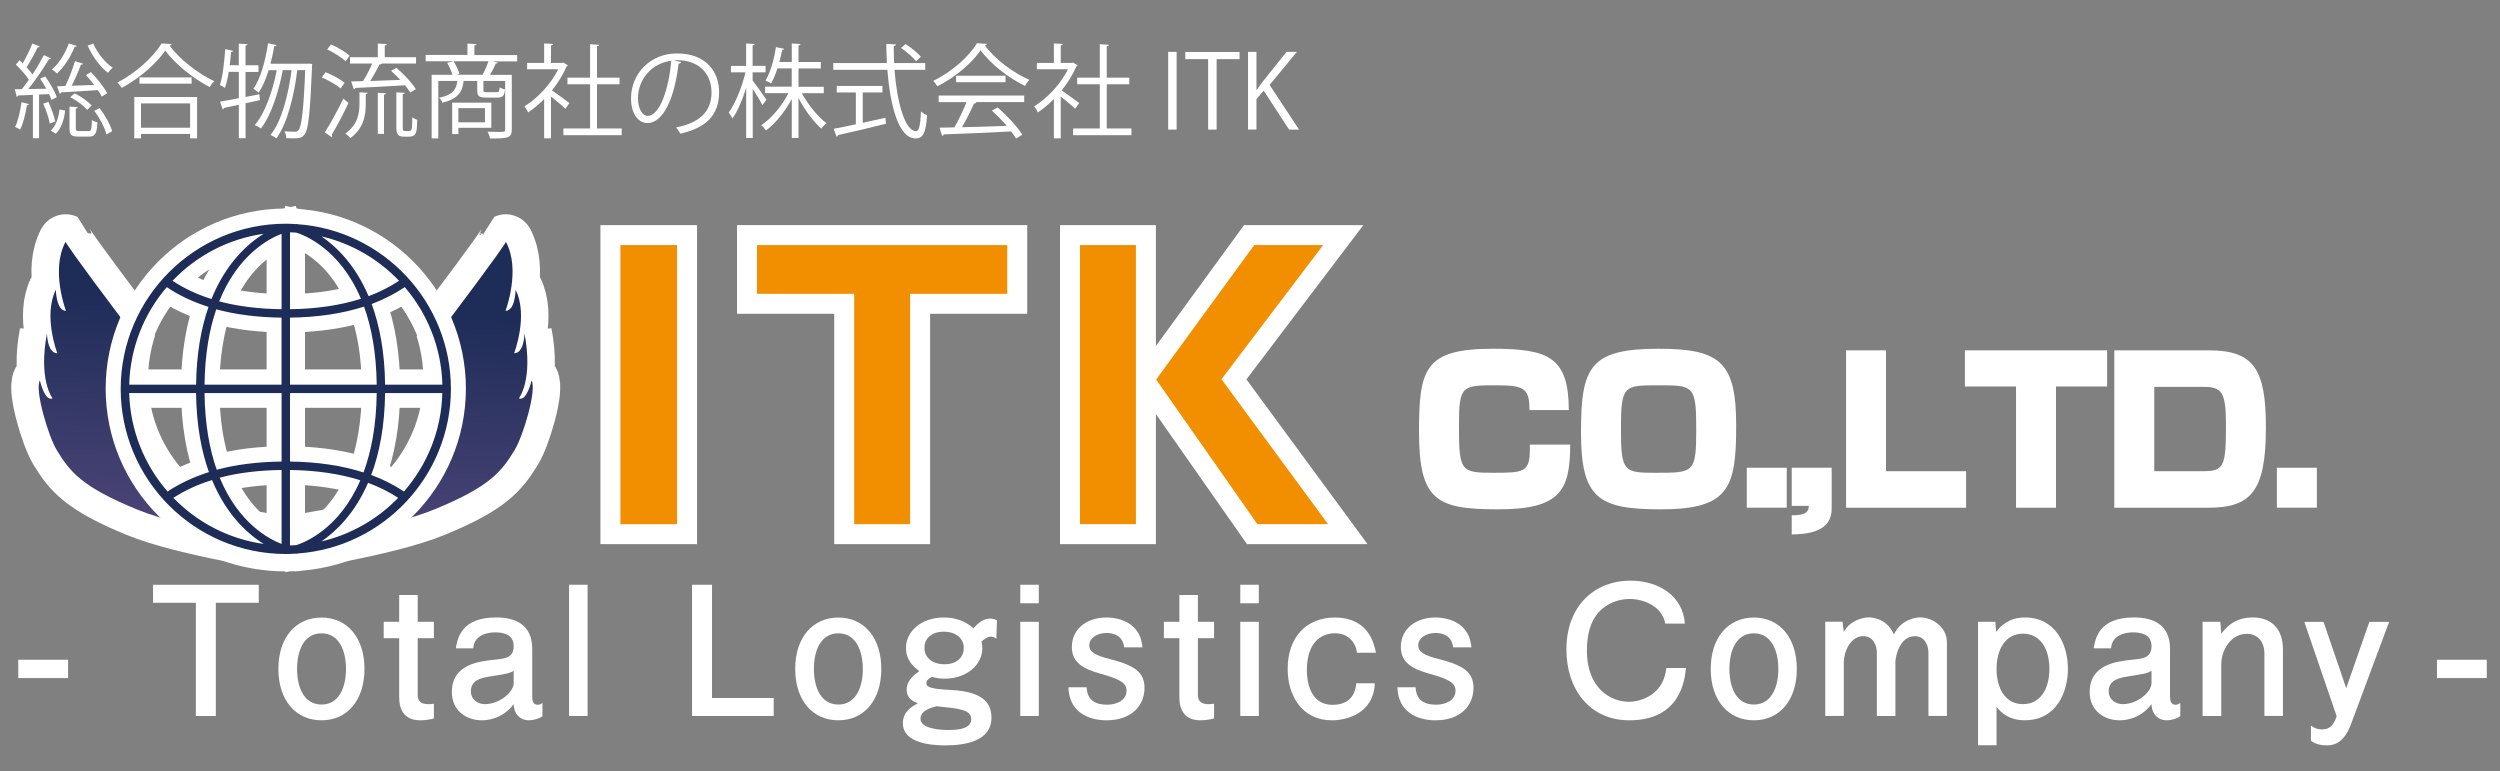 <?xml version="1.0" encoding="utf-8"?>
<!-- Generator: Adobe Illustrator 24.3.0, SVG Export Plug-In . SVG Version: 6.00 Build 0)  -->
<svg version="1.1" xmlns="http://www.w3.org/2000/svg" xmlns:xlink="http://www.w3.org/1999/xlink" x="0px" y="0px"
	 viewBox="0 0 500.65 154.47" style="enable-background:new 0 0 500.65 154.47;" xml:space="preserve">
<rect x="0" y="0" width="500.65" height="154.47" fill="#808080" stroke="none"/>
<style type="text/css">
	.st0{display:none;}
	.st1{display:inline;opacity:0.54;stroke:#FFFFFF;stroke-miterlimit:10;}
	.st2{fill:none;stroke:#FFFFFF;stroke-width:11;stroke-linejoin:bevel;}
	.st3{fill:url(#SVGID_1_);}
	.st4{fill:url(#SVGID_2_);}
	.st5{fill:url(#SVGID_3_);}
	.st6{fill:url(#SVGID_4_);}
	.st7{fill:url(#SVGID_5_);}
	.st8{fill:#1E2C58;}
	.st9{fill:none;stroke:#FFFFFF;stroke-width:6;stroke-miterlimit:10;}
	.st10{fill:#FFFFFF;}
	.st11{fill:#F18D02;}
	.st12{fill:#F28F00;}
	.st13{fill:none;stroke:#FFFFFF;stroke-width:4;}
</style>
<g id="レイヤー_1" class="st0">
	<rect x="-76.47" y="-39.21" class="st1" width="639.07" height="226.6"/>
</g>
<g id="レイヤー_3" class="st0">
</g>
<g id="レイヤー_2" class="st0">
</g>
<g id="レイヤー_4">
	<g>
		<g>
			<g>
				<g>
					<polygon class="st2" points="57.23,108.93 57.23,108.93 57.23,108.93 					"/>
					<path class="st2" d="M24.16,75.86c0-3.54,0.57-6.95,1.6-10.15c-0.04-0.06-0.09-0.11-0.13-0.16
						c-11.42-15.16-12.44-16.93-12.5-17.12c-3.05,5.61,0.08,13.82,0.08,13.82c-1.96,0-2.03-4.21-2.03-4.21
						c-2.59,5.19,0.3,12.7,0.3,12.7c-2.04,0-2.07-3.98-2.07-3.98c-1.79,9.39,1.12,13.01,1.12,13.01c-1.57,0.71-2.54-3.58-2.54-3.58
						c-1.09,1.82,1.67,11.18,3.42,14.03c2.61,4.25,4.91,7.25,16.03,11.81c4.84,1.99,12.32,3.72,18.57,4.95
						C33.29,102.37,24.16,90.16,24.16,75.86z"/>
					<path class="st2" d="M106.45,76.19c0,0-0.97,4.29-2.54,3.58c0,0,2.91-3.62,1.12-13.01c0,0-0.02,3.98-2.07,3.98
						c0,0,2.89-7.51,0.3-12.7c0,0-0.06,4.21-2.03,4.21c0,0,3.13-8.21,0.08-13.82c-0.05,0.19-1.08,1.96-12.5,17.12
						c-0.04,0.06-0.09,0.11-0.13,0.16c1.04,3.2,1.6,6.61,1.6,10.15c0,14.33-9.17,26.55-21.95,31.13c6.27-1.23,13.79-2.97,18.65-4.97
						c11.12-4.56,13.42-7.55,16.03-11.81C104.78,87.37,107.54,78.01,106.45,76.19z"/>
					<path class="st2" d="M101.31,48.41c0,0.01,0.01,0.01,0.01,0.02C101.33,48.4,101.31,48.41,101.31,48.41z"/>
					<path class="st2" d="M13.14,48.43c0-0.01,0.01-0.01,0.01-0.02C13.15,48.41,13.13,48.4,13.14,48.43z"/>
					<path class="st2" d="M57.23,108.93c0.71,0,1.42-0.03,2.12-0.08l0.01,0.05c0.01,0,0.1-0.03,0.24-0.07
						c3.05-0.22,5.97-0.86,8.74-1.85C62.18,108.2,57.23,108.93,57.23,108.93C57.23,108.93,57.23,108.93,57.23,108.93z"/>
					<path class="st2" d="M57.23,108.93c0,0-5-0.73-11.2-1.96C49.53,108.24,53.3,108.93,57.23,108.93z"/>
				</g>
				<g>
					<linearGradient id="SVGID_1_" gradientUnits="userSpaceOnUse" x1="57.23" y1="108.946" x2="57.232" y2="108.912">
						<stop  offset="0" style="stop-color:#4E4678"/>
						<stop  offset="1" style="stop-color:#1E2C58"/>
					</linearGradient>
					<polygon class="st3" points="57.23,108.93 57.23,108.93 57.23,108.93 					"/>
					<linearGradient id="SVGID_2_" gradientUnits="userSpaceOnUse" x1="25.961" y1="107.26" x2="28.947" y2="59.007">
						<stop  offset="0" style="stop-color:#4E4678"/>
						<stop  offset="1" style="stop-color:#1E2C58"/>
					</linearGradient>
					<path class="st4" d="M24.16,75.86c0-3.54,0.57-6.95,1.6-10.15c-0.04-0.06-0.09-0.11-0.13-0.16
						c-11.42-15.16-12.44-16.93-12.5-17.12c-3.05,5.61,0.08,13.82,0.08,13.82c-1.96,0-2.03-4.21-2.03-4.21
						c-2.59,5.19,0.3,12.7,0.3,12.7c-2.04,0-2.07-3.98-2.07-3.98c-1.79,9.39,1.12,13.01,1.12,13.01c-1.57,0.71-2.54-3.58-2.54-3.58
						c-1.09,1.82,1.67,11.18,3.42,14.03c2.61,4.25,4.91,7.25,16.03,11.81c4.84,1.99,12.32,3.72,18.57,4.95
						C33.29,102.37,24.16,90.16,24.16,75.86z"/>
					<linearGradient id="SVGID_3_" gradientUnits="userSpaceOnUse" x1="86.371" y1="110.999" x2="89.357" y2="62.745">
						<stop  offset="0" style="stop-color:#4E4678"/>
						<stop  offset="1" style="stop-color:#1E2C58"/>
					</linearGradient>
					<path class="st5" d="M106.45,76.19c0,0-0.97,4.29-2.54,3.58c0,0,2.91-3.62,1.12-13.01c0,0-0.02,3.98-2.07,3.98
						c0,0,2.89-7.51,0.3-12.7c0,0-0.06,4.21-2.03,4.21c0,0,3.13-8.21,0.08-13.82c-0.05,0.19-1.08,1.96-12.5,17.12
						c-0.04,0.06-0.09,0.11-0.13,0.16c1.04,3.2,1.6,6.61,1.6,10.15c0,14.33-9.17,26.55-21.95,31.13c6.27-1.23,13.79-2.97,18.65-4.97
						c11.12-4.56,13.42-7.55,16.03-11.81C104.78,87.37,107.54,78.01,106.45,76.19z"/>
					<linearGradient id="SVGID_4_" gradientUnits="userSpaceOnUse" x1="97.404" y1="111.682" x2="100.391" y2="63.428">
						<stop  offset="0" style="stop-color:#4E4678"/>
						<stop  offset="1" style="stop-color:#1E2C58"/>
					</linearGradient>
					<path class="st6" d="M101.31,48.41c0,0.01,0.01,0.01,0.01,0.02C101.33,48.4,101.31,48.41,101.31,48.41z"/>
					<linearGradient id="SVGID_5_" gradientUnits="userSpaceOnUse" x1="9.562" y1="106.246" x2="12.549" y2="57.992">
						<stop  offset="0" style="stop-color:#4E4678"/>
						<stop  offset="1" style="stop-color:#1E2C58"/>
					</linearGradient>
					<path class="st7" d="M13.14,48.43c0-0.01,0.01-0.01,0.01-0.02C13.15,48.41,13.13,48.4,13.14,48.43z"/>
					<path class="st8" d="M57.23,108.93c0.71,0,1.42-0.03,2.12-0.08l0.01,0.05c0.01,0,0.1-0.03,0.24-0.07
						c3.05-0.22,5.97-0.86,8.74-1.85C62.18,108.2,57.23,108.93,57.23,108.93C57.23,108.93,57.23,108.93,57.23,108.93z"/>
					<path class="st8" d="M57.23,108.93c0,0-5-0.73-11.2-1.96C49.53,108.24,53.3,108.93,57.23,108.93z"/>
				</g>
			</g>
			<g>
				<path class="st9" d="M57.23,110.89c-18.23,0-33.07-14.83-33.07-33.07S39,44.76,57.23,44.76S90.3,59.59,90.3,77.82
					S75.46,110.89,57.23,110.89z M57.23,46.45c-17.3,0-31.38,14.08-31.38,31.38s14.08,31.38,31.38,31.38s31.38-14.08,31.38-31.38
					S74.53,46.45,57.23,46.45z"/>
				<rect x="56.39" y="45.6" class="st9" width="1.69" height="64.44"/>
				<rect x="25.01" y="76.98" class="st9" width="64.44" height="1.69"/>
				<path class="st9" d="M57.03,110.87c-0.18-0.04-17.78-4.63-17.78-33.04s17.6-33,17.78-33.04l0.4,1.64
					c-0.67,0.17-16.49,4.39-16.49,31.4s15.82,31.23,16.49,31.4L57.03,110.87z"/>
				<path class="st9" d="M59.36,110.87l-0.4-1.64c0.67-0.17,16.49-4.39,16.49-31.4c0-27.1-16.32-31.36-16.49-31.4l0.4-1.64
					c0.18,0.04,17.78,4.63,17.78,33.04S59.54,110.82,59.36,110.87z"/>
				<path class="st9" d="M57.23,63.58c-10.17,0-18.41-2.21-24.49-6.56l0.98-1.37c5.79,4.14,13.7,6.24,23.51,6.24
					c9.81,0,17.72-2.1,23.51-6.24l0.98,1.37C75.64,61.37,67.4,63.58,57.23,63.58z"/>
				<path class="st9" d="M80.74,100.29c-5.79-4.14-13.7-6.24-23.51-6.24s-17.72,2.1-23.51,6.24l-0.98-1.37
					c6.08-4.35,14.32-6.56,24.49-6.56s18.41,2.21,24.49,6.56L80.74,100.29z"/>
			</g>
			<g>
				<g>
					<path class="st10" d="M57.23,44.81c-18.23,0-33.07,14.83-33.07,33.07c0,18.23,14.83,33.07,33.07,33.07
						c0.71,0,1.42-0.03,2.12-0.08l0.01,0.05c0.01,0,0.1-0.03,0.24-0.07c17.13-1.22,30.69-15.54,30.69-32.97
						c0-17.43-13.56-31.75-30.69-32.97c-0.15-0.05-0.23-0.07-0.24-0.07l-0.01,0.05C58.65,44.84,57.94,44.81,57.23,44.81L57.23,44.81
						z M58.08,61.92v-15.4c0.41,0.01,0.83,0.03,1.24,0.06c1.68,0.52,8.76,3.27,12.96,13.25C68.14,61.14,63.4,61.85,58.08,61.92
						L58.08,61.92z M42.35,59.87c-2.9-0.91-5.51-2.13-7.8-3.65c4.75-4.98,11.11-8.4,18.24-9.41C49.58,48.83,45.24,52.72,42.35,59.87
						L42.35,59.87z M56.39,61.92c-4.59-0.06-8.77-0.57-12.49-1.57c3.74-9.34,10-12.58,12.49-13.53V61.92L56.39,61.92z M73.81,59.3
						c-2.65-6.25-6.41-9.9-9.43-11.97c6.03,1.41,11.39,4.56,15.53,8.9C78.07,57.44,76.05,58.47,73.81,59.3L73.81,59.3z M25.88,77.03
						c0.2-7.44,3-14.25,7.53-19.53c2.45,1.66,5.25,2.97,8.36,3.96c-1.44,4.13-2.41,9.24-2.49,15.57H25.88L25.88,77.03z M77.12,77.03
						c-0.08-6.62-1.13-11.93-2.69-16.15c2.43-0.9,4.63-2.03,6.62-3.38c4.53,5.29,7.33,12.09,7.53,19.53H77.12L77.12,77.03z
						 M58.08,77.03V63.61c5.54-0.07,10.49-0.81,14.82-2.21c1.47,4.05,2.46,9.18,2.54,15.63H58.08L58.08,77.03z M40.96,77.03
						c0.08-6.17,0.99-11.13,2.35-15.09c3.9,1.06,8.27,1.61,13.07,1.67v13.42H40.96L40.96,77.03z M80.9,98.43
						c-1.98-1.31-4.16-2.43-6.56-3.31c1.61-4.26,2.69-9.65,2.78-16.41h11.46C88.39,86.25,85.52,93.12,80.9,98.43L80.9,98.43z
						 M72.8,94.61c-4.31-1.38-9.22-2.11-14.72-2.18V78.72h17.36C75.35,85.31,74.32,90.52,72.8,94.61L72.8,94.61z M43.4,94.07
						c-1.41-4-2.36-9.05-2.44-15.35h15.43v13.71C51.62,92.49,47.27,93.03,43.4,94.07L43.4,94.07z M33.56,98.43
						c-4.62-5.31-7.48-12.19-7.69-19.72h13.39c0.08,6.46,1.08,11.66,2.58,15.83C38.77,95.52,36,96.81,33.56,98.43L33.56,98.43z
						 M58.08,109.23V94.12c5.27,0.07,9.98,0.76,14.09,2.06c-4.22,9.76-11.18,12.47-12.85,13C58.9,109.2,58.49,109.22,58.08,109.23
						L58.08,109.23z M56.39,108.93c-2.46-0.94-8.63-4.13-12.39-13.27c3.69-0.98,7.83-1.48,12.39-1.54V108.93L56.39,108.93z
						 M52.79,108.93c-7.05-1-13.34-4.35-18.07-9.23c2.28-1.48,4.86-2.67,7.74-3.57C45.34,103.12,49.62,106.94,52.79,108.93
						L52.79,108.93z M64.38,108.42c2.98-2.04,6.68-5.63,9.33-11.73c2.2,0.81,4.21,1.82,6.03,3.01
						C75.63,103.94,70.33,107.03,64.38,108.42L64.38,108.42z"/>
					<path class="st8" d="M59.61,44.9c-0.15-0.05-0.23-0.07-0.24-0.07l-0.01,0.05c-0.7-0.04-1.41-0.08-2.12-0.08
						c-18.23,0-33.07,14.83-33.07,33.07c0,18.23,14.83,33.07,33.07,33.07c0.71,0,1.42-0.03,2.12-0.08l0.01,0.05
						c0.01,0,0.1-0.03,0.24-0.07c17.13-1.22,30.69-15.54,30.69-32.97C90.3,60.44,76.73,46.12,59.61,44.9z M52.79,46.82
						c-3.21,2.01-7.55,5.9-10.44,13.06c-2.9-0.91-5.51-2.13-7.8-3.65C39.3,51.25,45.66,47.83,52.79,46.82z M33.4,57.5
						c2.45,1.66,5.25,2.97,8.36,3.96c-1.44,4.13-2.41,9.24-2.49,15.57H25.88C26.07,69.58,28.87,62.78,33.4,57.5z M33.56,98.43
						c-4.62-5.31-7.48-12.19-7.69-19.72h13.39c0.08,6.46,1.08,11.66,2.58,15.83C38.77,95.52,36,96.81,33.56,98.43z M34.72,99.7
						c2.28-1.48,4.86-2.67,7.74-3.57c2.89,6.99,7.16,10.81,10.34,12.8C45.75,107.93,39.45,104.58,34.72,99.7z M56.39,108.93
						c-2.46-0.94-8.63-4.13-12.39-13.27c3.69-0.98,7.83-1.48,12.39-1.54V108.93z M56.39,92.43c-4.77,0.06-9.11,0.6-12.99,1.64
						c-1.41-4-2.36-9.05-2.44-15.35h15.43V92.43z M56.39,77.03H40.96c0.08-6.17,0.99-11.13,2.35-15.09
						c3.9,1.06,8.27,1.61,13.07,1.67V77.03z M56.39,61.92c-4.59-0.06-8.77-0.57-12.49-1.57c3.74-9.34,10-12.58,12.49-13.53V61.92z
						 M81.06,57.5c4.53,5.29,7.33,12.09,7.53,19.53H77.12c-0.08-6.62-1.13-11.93-2.69-16.15C76.86,59.97,79.07,58.84,81.06,57.5z
						 M79.91,56.23c-1.84,1.22-3.87,2.25-6.1,3.08c-2.65-6.25-6.41-9.9-9.43-11.97C70.41,48.74,75.77,51.89,79.91,56.23z
						 M58.08,46.52c0.41,0.01,0.83,0.03,1.24,0.06c1.68,0.52,8.76,3.27,12.96,13.25c-4.14,1.32-8.88,2.03-14.2,2.09V46.52z
						 M58.08,63.61c5.54-0.07,10.49-0.81,14.82-2.21c1.47,4.05,2.46,9.18,2.54,15.63H58.08V63.61z M58.08,78.72h17.36
						c-0.08,6.6-1.12,11.8-2.64,15.89c-4.31-1.38-9.22-2.11-14.72-2.18V78.72z M59.31,109.17c-0.41,0.03-0.82,0.04-1.24,0.06V94.12
						c5.27,0.07,9.98,0.76,14.09,2.06C67.95,105.94,60.98,108.65,59.31,109.17z M64.38,108.42c2.98-2.04,6.68-5.63,9.33-11.73
						c2.2,0.81,4.21,1.82,6.03,3.01C75.63,103.94,70.33,107.03,64.38,108.42z M80.9,98.43c-1.98-1.31-4.16-2.43-6.56-3.31
						c1.61-4.26,2.69-9.65,2.78-16.41h11.46C88.39,86.25,85.52,93.12,80.9,98.43z"/>
				</g>
			</g>
		</g>
		<g>
			<path class="st10" d="M9.06,15.31c0.94,1.31,1.94,3.04,2.31,4.16l-1.08,0.53c-0.1-0.35-0.27-0.74-0.45-1.16
				c-0.69,0.04-1.37,0.08-2.02,0.1v8.74H6.59v-8.68c-1.12,0.04-2.14,0.08-2.94,0.12c-0.04,0.16-0.16,0.22-0.31,0.27l-0.37-1.53h1.41
				c0.45-0.55,0.92-1.21,1.41-1.88c-0.61-0.96-1.67-2.14-2.61-3.04l0.73-0.88l0.65,0.61c0.69-1.18,1.47-2.8,1.92-3.96l1.47,0.59
				C7.9,9.43,7.76,9.49,7.53,9.49c-0.55,1.16-1.45,2.84-2.21,3.98c0.45,0.49,0.88,1,1.18,1.45c0.88-1.33,1.69-2.74,2.29-3.88
				l1.45,0.67c-0.08,0.1-0.22,0.16-0.45,0.16c-1.04,1.76-2.69,4.19-4.12,5.96l3.61-0.06c-0.37-0.69-0.82-1.41-1.25-2.02L9.06,15.31z
				 M5.8,20.84c-0.04,0.14-0.16,0.22-0.41,0.22c-0.27,1.71-0.74,3.67-1.35,4.88c-0.27-0.16-0.71-0.37-1.02-0.51
				c0.59-1.14,1.02-3.1,1.29-4.96L5.8,20.84z M9.96,24.74c-0.18-1.08-0.74-2.74-1.31-3.98l1.04-0.35c0.61,1.25,1.16,2.86,1.37,3.94
				L9.96,24.74z M13.04,22.13c-0.18,1.78-0.76,3.61-1.88,4.66l-0.98-0.65c0.98-0.88,1.55-2.53,1.74-4.21L13.04,22.13z M15.37,9.19
				c-0.06,0.16-0.25,0.2-0.43,0.18c-0.78,2.02-2.12,4.08-3.53,5.35c-0.24-0.25-0.69-0.63-1-0.82c1.37-1.16,2.63-3.14,3.37-5.19
				L15.37,9.19z M13.08,17.23c0.69-1.39,1.49-3.49,1.94-4.98l1.63,0.51c-0.06,0.14-0.22,0.2-0.45,0.2
				c-0.45,1.23-1.18,2.92-1.84,4.21c1.39-0.04,2.94-0.1,4.49-0.16c-0.51-0.69-1.08-1.39-1.63-1.98l1-0.59
				c1.25,1.29,2.63,3.06,3.25,4.21l-1.08,0.71c-0.18-0.39-0.47-0.84-0.8-1.31c-2.74,0.18-5.51,0.35-7.35,0.45
				c-0.02,0.16-0.14,0.25-0.29,0.27l-0.51-1.49L13.08,17.23z M15.19,25.7c0,0.47,0.1,0.55,0.67,0.55h1.9c0.49,0,0.59-0.29,0.65-2.21
				c0.27,0.21,0.76,0.39,1.1,0.47c-0.12,2.27-0.47,2.84-1.61,2.84H15.7c-1.43,0-1.78-0.35-1.78-1.63v-4.37l1.65,0.1
				c-0.02,0.14-0.12,0.25-0.39,0.29V25.7z M17.45,22.01c-0.67-0.84-2.1-1.92-3.39-2.53l0.86-0.78c1.31,0.59,2.74,1.63,3.43,2.45
				L17.45,22.01z M18.68,8.72c0.82,1.9,2.37,3.86,3.9,4.84c-0.33,0.25-0.74,0.69-0.96,1.02c-1.55-1.16-3.19-3.37-4.06-5.45
				L18.68,8.72z M21.31,26.91c-0.31-1.31-1.33-3.27-2.43-4.72l1.06-0.53c1.12,1.43,2.18,3.33,2.51,4.63L21.31,26.91z"/>
			<path class="st10" d="M34.38,8.82c-0.06,0.18-0.2,0.27-0.43,0.31c2.02,2.74,5.74,5.63,8.94,7.13c-0.33,0.31-0.67,0.78-0.9,1.18
				c-3.25-1.69-6.94-4.63-8.9-7.31c-1.69,2.53-5.12,5.53-8.7,7.47c-0.18-0.31-0.57-0.8-0.86-1.08c3.63-1.88,7.19-5.08,8.82-7.82
				L34.38,8.82z M26.89,27.7v-8.27h12.58v8.27h-1.39v-0.88h-9.84v0.88H26.89z M27.93,15.5h10.45v1.25H27.93V15.5z M38.07,20.7h-9.84
				v4.88h9.84V20.7z"/>
			<path class="st10" d="M52.06,20.05l-2.88,0.63v7h-1.35v-6.7c-1.12,0.24-2.14,0.47-2.96,0.63c-0.02,0.14-0.12,0.26-0.27,0.31
				l-0.53-1.57c1.02-0.16,2.33-0.41,3.76-0.69v-5.27h-2.02c-0.2,1.22-0.45,2.35-0.76,3.21c-0.27-0.18-0.71-0.43-1.02-0.57
				c0.57-1.65,0.88-4.51,1.08-7.19l1.59,0.35c-0.04,0.14-0.18,0.2-0.43,0.22c-0.06,0.86-0.16,1.78-0.27,2.65h1.82V8.74l1.74,0.1
				c-0.02,0.14-0.12,0.25-0.39,0.29v3.94h2.59v1.33h-2.59v5.02l2.76-0.55L52.06,20.05z M61.8,12.74l0.73,0.06
				c0,0.12-0.02,0.33-0.04,0.47c-0.39,9.55-0.73,12.7-1.51,13.66c-0.39,0.55-0.82,0.78-2.16,0.78c-0.45,0-0.96-0.02-1.47-0.04
				c-0.02-0.41-0.16-1-0.39-1.37c0.92,0.06,1.74,0.08,2.1,0.08c0.35,0,0.53-0.06,0.73-0.35c0.59-0.69,1-3.67,1.33-11.98h-1.59
				c-0.59,4.94-2,10.76-4.19,13.66c-0.29-0.22-0.8-0.53-1.18-0.67c2.25-2.7,3.61-8.17,4.23-12.99h-1.76
				c-0.78,4.19-2.35,9.15-4.39,11.68c-0.31-0.25-0.82-0.51-1.23-0.67c2.06-2.33,3.63-6.92,4.41-11H53.8c-0.53,1.74-1.2,3.31-2,4.49
				c-0.22-0.22-0.73-0.57-1.04-0.78c1.41-2.02,2.39-5.55,2.92-9.11l1.69,0.37c-0.04,0.14-0.18,0.22-0.45,0.22
				c-0.2,1.18-0.45,2.37-0.76,3.51h7.31L61.8,12.74z"/>
			<path class="st10" d="M65.19,14.47c1.33,0.51,2.98,1.41,3.82,2.1l-0.78,1.14c-0.82-0.69-2.45-1.63-3.78-2.21L65.19,14.47z
				 M65.05,26.5c1.06-1.61,2.57-4.39,3.7-6.74l1.04,0.86c-1.02,2.18-2.37,4.76-3.37,6.37c0.08,0.1,0.1,0.2,0.1,0.29
				c0,0.08-0.02,0.16-0.06,0.22L65.05,26.5z M66.29,8.9c1.31,0.57,2.92,1.51,3.72,2.25l-0.8,1.12c-0.78-0.76-2.37-1.76-3.7-2.37
				L66.29,8.9z M73.25,20.68c0,2.31-0.33,4.96-3.1,6.98c-0.22-0.31-0.67-0.71-1-0.92c2.57-1.78,2.84-4.14,2.84-6.1v-2.16l1.65,0.1
				c-0.02,0.14-0.12,0.22-0.39,0.26V20.68z M70.33,16.31l2.37-0.06c0.65-1,1.35-2.39,1.84-3.53h-4.45v-1.27h5.57V8.72l1.8,0.1
				c-0.02,0.16-0.12,0.25-0.41,0.29v2.35h6.27v1.27h-6.9c-0.06,0.14-0.2,0.18-0.43,0.18c-0.47,0.96-1.18,2.25-1.84,3.31
				c1.86-0.06,3.96-0.14,6.02-0.22c-0.59-0.63-1.25-1.29-1.86-1.82l1.06-0.59c1.49,1.22,3.14,3,3.9,4.25l-1.12,0.69
				c-0.25-0.43-0.61-0.92-1.04-1.45c-3.68,0.22-7.53,0.43-9.96,0.53c-0.04,0.16-0.14,0.25-0.29,0.29L70.33,16.31z M75.66,26.81
				v-8.23l1.63,0.1c-0.02,0.14-0.12,0.25-0.39,0.29v7.84H75.66z M80.66,25.4c0,0.74,0.04,0.84,0.49,0.84h0.65
				c0.53,0,0.63-0.2,0.69-0.65c0.04-0.35,0.06-1.12,0.08-2.12c0.25,0.22,0.65,0.43,0.98,0.53c-0.06,2.39-0.08,3.37-1.67,3.37h-1.02
				c-1.49,0-1.49-0.96-1.49-2.12v-6.76l1.69,0.1c-0.02,0.14-0.12,0.24-0.41,0.26V25.4z"/>
			<path class="st10" d="M103.57,11.02v1.27h-4.92l1.08,0.27c-0.06,0.12-0.2,0.18-0.45,0.18c-0.29,0.65-0.71,1.53-1.14,2.25h4.35
				v10.98c0,1.71-0.82,1.76-4.35,1.76c-0.08-0.39-0.29-0.98-0.49-1.35c0.82,0.02,1.59,0.04,2.16,0.04c1.25,0,1.35,0,1.35-0.47v-9.74
				h-4.35v1.82c0,0.37,0.08,0.43,0.65,0.43h2.02c0.43,0,0.53-0.1,0.57-0.98c0.25,0.18,0.73,0.37,1.08,0.43
				c-0.12,1.31-0.49,1.63-1.49,1.63h-2.31c-1.43,0-1.76-0.29-1.76-1.49v-1.84h-2.72c-0.27,2.23-1.1,3.59-4.25,4.35
				c-0.1-0.31-0.43-0.76-0.67-0.98c2.59-0.53,3.41-1.49,3.68-3.37h-3.84v11.5h-1.33V14.98h4.17c-0.22-0.71-0.63-1.67-1.06-2.41
				l1.29-0.29c0.49,0.78,0.98,1.84,1.16,2.51l-0.67,0.18h5.31c0.41-0.75,0.9-1.88,1.2-2.7h-12.6v-1.27h8.37V8.72l1.8,0.12
				c-0.02,0.14-0.12,0.25-0.41,0.27v1.92H103.57z M98.39,25.6h-6.59v1.25h-1.25v-6.29h7.84V25.6z M97.12,21.66h-5.33v2.84h5.33
				V21.66z"/>
			<path class="st10" d="M113.72,13.09c-0.02,0.08-0.14,0.16-0.25,0.2c-0.71,1.69-1.76,3.33-2.94,4.82
				c0.98,0.65,2.98,2.12,3.51,2.53l-0.82,1.14c-0.57-0.57-1.88-1.65-2.88-2.45v8.37h-1.37v-7.86c-1.04,1.04-2.12,1.96-3.21,2.67
				c-0.14-0.35-0.51-0.96-0.73-1.21c2.57-1.59,5.29-4.43,6.76-7.43h-6.23v-1.27h3.41v-3.9l1.78,0.1c-0.02,0.14-0.14,0.25-0.41,0.29
				v3.51h2.21l0.25-0.08L113.72,13.09z M119.56,25.72h4.94v1.35h-11.68v-1.35h5.35v-8.84h-4.53v-1.33h4.53v-6.7l1.82,0.12
				c-0.02,0.14-0.14,0.25-0.43,0.29v6.29h4.51v1.33h-4.51V25.72z"/>
			<path class="st10" d="M136.4,12.43c-0.08,0.18-0.24,0.33-0.51,0.33c-0.73,6.35-2.86,11.88-6.25,11.88
				c-1.71,0-3.27-1.71-3.27-4.94c0-4.9,3.82-9,9.19-9c5.9,0,8.45,3.74,8.45,7.72c0,4.86-2.82,7.21-7.76,8.35
				c-0.18-0.33-0.53-0.88-0.86-1.25c4.7-0.9,7.1-3.19,7.1-7.04c0-3.37-2.16-6.43-6.94-6.43c-0.2,0-0.43,0.02-0.61,0.04L136.4,12.43z
				 M134.44,12.17c-4.12,0.51-6.68,3.92-6.68,7.49c0,2.18,0.94,3.55,1.92,3.55C132.16,23.21,133.93,17.76,134.44,12.17z"/>
			<path class="st10" d="M150.74,16.15c0.63,0.78,2.35,3.23,2.74,3.82l-0.8,1.08c-0.35-0.71-1.22-2.16-1.94-3.25v9.84h-1.31V17.58
				c-0.73,2.39-1.74,4.74-2.76,6.15c-0.16-0.37-0.49-0.9-0.74-1.2c1.33-1.78,2.67-5.13,3.35-8.04h-2.9v-1.29h3.04V8.7l1.69,0.12
				c-0.02,0.12-0.12,0.22-0.39,0.27v4.1h2.59v1.29h-2.59V16.15z M164.97,18.66h-4.39c1.25,2.31,3.25,4.78,4.94,6.02
				c-0.33,0.24-0.8,0.73-1.04,1.08c-1.55-1.35-3.33-3.74-4.57-6.13v8h-1.35v-7.82c-1.35,2.57-3.31,4.94-5.17,6.33
				c-0.22-0.35-0.63-0.82-0.96-1.06c2.02-1.31,4.16-3.86,5.47-6.43h-4.68v-1.29h5.33V13.7h-2.86c-0.35,1.08-0.78,2.14-1.27,3
				c-0.29-0.18-0.78-0.43-1.12-0.55c1.08-1.84,1.78-4.63,2.1-6.72l1.63,0.35C157,9.92,156.86,10,156.64,10
				c-0.14,0.69-0.33,1.53-0.57,2.41h2.49V8.7l1.76,0.12c-0.02,0.14-0.14,0.25-0.41,0.29v3.31h4.47v1.29h-4.47v3.67h5.06V18.66z"/>
			<path class="st10" d="M185.28,13.98h-6.15c0.51,6.61,2.12,12.29,4.33,12.29c0.59,0,0.86-1.18,0.98-3.96
				c0.33,0.31,0.84,0.63,1.23,0.78c-0.27,3.59-0.82,4.63-2.33,4.63c-3.33,0-5.06-6.35-5.63-13.74h-10.84v-1.35h10.74
				c-0.06-1.27-0.1-2.55-0.12-3.84l1.92,0.1c0,0.18-0.12,0.29-0.43,0.33c0,1.14,0.02,2.29,0.08,3.41h6.23V13.98z M172.77,18.52v6.08
				c1.49-0.33,3.04-0.67,4.55-1.02l0.1,1.2c-3.49,0.88-7.25,1.76-9.6,2.27c-0.02,0.16-0.14,0.29-0.29,0.33l-0.57-1.59
				c1.2-0.22,2.74-0.53,4.43-0.9v-6.37h-3.82v-1.31h9.15v1.31H172.77z M181.36,8.82c1.1,0.74,2.43,1.8,3.06,2.53l-0.96,0.9
				c-0.63-0.76-1.92-1.9-3.02-2.65L181.36,8.82z"/>
			<path class="st10" d="M197.67,8.78c-0.06,0.16-0.22,0.26-0.43,0.31c2,2.78,5.7,5.51,8.9,6.9c-0.33,0.33-0.65,0.82-0.88,1.22
				c-3.25-1.59-6.92-4.39-8.88-7.15c-1.69,2.53-5.1,5.43-8.68,7.23c-0.16-0.29-0.51-0.82-0.8-1.1c3.59-1.74,7.13-4.8,8.74-7.53
				L197.67,8.78z M187.98,20.44v-1.31h17.13v1.31h-9.82l0.25,0.08c-0.06,0.14-0.22,0.2-0.49,0.22c-0.61,1.39-1.53,3.23-2.41,4.74
				c2.72-0.06,5.88-0.16,8.98-0.27c-0.92-1.06-1.98-2.16-3-3.06l1.16-0.63c1.92,1.65,3.98,3.9,4.94,5.45l-1.23,0.78
				c-0.27-0.43-0.59-0.92-1-1.43c-4.96,0.27-10.23,0.49-13.5,0.59c-0.04,0.18-0.16,0.27-0.33,0.29l-0.51-1.63
				c0.86,0,1.86-0.02,2.98-0.06c0.84-1.47,1.8-3.47,2.43-5.06H187.98z M191.47,15.17h9.9v1.29h-9.9V15.17z"/>
			<path class="st10" d="M215.8,13.09c-0.02,0.08-0.14,0.16-0.25,0.2c-0.71,1.69-1.76,3.33-2.94,4.82c0.98,0.65,2.98,2.12,3.51,2.53
				l-0.82,1.14c-0.57-0.57-1.88-1.65-2.88-2.45v8.37h-1.37v-7.86c-1.04,1.04-2.12,1.96-3.21,2.67c-0.14-0.35-0.51-0.96-0.73-1.21
				c2.57-1.59,5.29-4.43,6.76-7.43h-6.23v-1.27h3.41v-3.9l1.78,0.1c-0.02,0.14-0.14,0.25-0.41,0.29v3.51h2.21l0.25-0.08L215.8,13.09
				z M221.64,25.72h4.94v1.35h-11.68v-1.35h5.35v-8.84h-4.53v-1.33h4.53v-6.7l1.82,0.12c-0.02,0.14-0.14,0.25-0.43,0.29v6.29h4.51
				v1.33h-4.51V25.72z"/>
			<path class="st10" d="M233.94,10.39h1.69v15.56h-1.69V10.39z"/>
			<path class="st10" d="M248.23,11.84h-4.59v14.11h-1.7V11.84h-4.57v-1.43h10.86V11.84z"/>
			<path class="st10" d="M260.15,25.95h-2l-5.08-7.8l-1.45,1.69v6.1h-1.69V10.39h1.69v7.59h0.08c0.39-0.59,0.82-1.16,1.2-1.67
				l4.74-5.92h2.08l-5.47,6.62L260.15,25.95z"/>
		</g>
		<g>
			<g>
				<path class="st11" d="M137.59,47.08v59.89h-15.35V47.08H137.59z"/>
				<path class="st11" d="M184.26,60.84v46.13h-15.2V60.84H149.6V47.08h54.11v13.76H184.26z"/>
				<path class="st11" d="M250.15,47.08H269l-21.89,28.88l22.8,31.01h-19.15l-21.28-30.4v30.4h-15.2V47.08h15.2v28.35L250.15,47.08z
					"/>
			</g>
			<g>
				<path class="st12" d="M137.59,47.08v59.89h-15.35V47.08H137.59z"/>
				<path class="st12" d="M184.26,60.84v46.13h-15.2V60.84H149.6V47.08h54.11v13.76H184.26z"/>
				<path class="st12" d="M250.15,47.08H269l-21.89,28.88l22.8,31.01h-19.15l-21.28-30.4v30.4h-15.2V47.08h15.2v28.35L250.15,47.08z
					"/>
			</g>
			<g>
				<path class="st13" d="M137.59,47.08v59.89h-15.35V47.08H137.59z"/>
				<path class="st13" d="M184.26,60.84v46.13h-15.2V60.84H149.6V47.08h54.11v13.76H184.26z"/>
				<path class="st13" d="M250.15,47.08H269l-21.89,28.88l22.8,31.01h-19.15l-21.28-30.4v30.4h-15.2V47.08h15.2v28.35L250.15,47.08z
					"/>
			</g>
		</g>
		<path class="st10" d="M306.29,82.12c0-4.28-0.96-4.96-6.56-4.96c-6.88,0-7.56,0-7.56,7.84c0,9.36,0.28,9.68,6.88,9.68
			c6.08,0,7.32-0.08,7.32-4.72v-0.92h8.08c-0.04,9.04-1.8,12.96-14.4,12.96c-12.4,0-15.88-1.72-15.88-15.6
			c0-12.56,1.16-16.56,14.8-16.56c11.24,0,15.16,1.76,15.2,12.28H306.29z"/>
		<path class="st10" d="M347.69,85.24c0,12.48-1.44,16.76-15.12,16.76c-12.56,0-15.96-2.28-15.96-15.4
			c0-13.04,1.72-16.76,15.52-16.76C344.53,69.84,347.69,72.56,347.69,85.24z M324.61,85.92c0,8.6,0.6,8.76,7,8.76
			c7.64,0,8.08,0,8.08-8.76s-0.56-8.76-7.56-8.76C325.17,77.16,324.61,77.16,324.61,85.92z"/>
		<path class="st10" d="M357.81,93.67v8h-8v-8H357.81z"/>
		<path class="st10" d="M366.81,93.67v8.2c0,4.92-5.36,5.08-8,5.16v-3.84c2.32,0,3.36-0.36,3.44-1.88h-3.44v-7.64H366.81z"/>
		<path class="st10" d="M377.69,70.16v24.2h16.04v7.32h-24.04V70.16H377.69z"/>
		<path class="st10" d="M411.73,77.4v24.28h-8V77.4h-10.24v-7.24h28.48v7.24H411.73z"/>
		<path class="st10" d="M442.33,70.16c9.12,0,11.44,3.88,11.44,15.48c0,13.04-3.16,16.04-11.68,16.04h-18.68V70.16H442.33z
			 M431.41,77.48v16.88h9.8c4.2,0,4.56-1,4.56-9.32c0-6.52-0.84-7.56-4.44-7.56H431.41z"/>
		<path class="st10" d="M463.97,93.67v8h-8v-8H463.97z"/>
		<path class="st10" d="M3.66,135.79v-3.67h9.97v3.67H3.66z"/>
		<path class="st10" d="M43.22,120.71v22.68h-4v-22.68h-8.57v-3.6h21.17v3.6H43.22z"/>
		<path class="st10" d="M64.39,144.25c-5.08,0-8.64-3.92-8.64-10.29c0-6.37,3.56-10.29,8.64-10.29c5.15,0,8.6,4.03,8.6,10.29
			C72.99,140.22,69.54,144.25,64.39,144.25z M64.39,126.83c-3.53,0-4.9,3.46-4.9,7.13c0,3.6,1.33,7.13,4.9,7.13
			c3.53,0,4.9-3.49,4.9-7.13C69.29,130.46,67.99,126.83,64.39,126.83z"/>
		<path class="st10" d="M84.19,144.25c-3.24,0-4.25-2.12-4.25-4.64V127.8h-3.1v-3.28h3.1v-5.36h3.71v5.36h3.24v3.28h-3.24v11.37
			c0,1.44,0.9,1.84,2.12,1.84c0.18,0,0.58,0,1.12-0.07v2.92C86.32,144.07,85.06,144.25,84.19,144.25z"/>
		<path class="st10" d="M105.93,144.25c-1.01,0-1.94-0.43-2.52-1.3c-0.47-0.76-0.5-1.4-0.54-1.94c-2.41,3.24-5.87,3.24-6.37,3.24
			c-2.99,0-6.01-1.83-6.01-5.65c0-5.62,5.51-6.15,8.46-6.48c2.2-0.22,3.92-0.36,3.92-2.74c0-2.48-2.34-2.74-3.71-2.74
			c-1.33,0-4.21,0.4-4.39,3.2h-3.49c0.36-2.09,1.12-6.19,8.1-6.19c3.71,0,7.2,1.37,7.2,6.26v9.65c0,0.83,0.22,1.58,1.15,1.58
			c0.18,0,0.68-0.11,0.9-0.4v2.7C107.66,144.1,106.37,144.25,105.93,144.25z M102.87,134.35c-0.94,0.5-1.3,0.58-4.75,1.12
			c-1.51,0.25-3.82,0.61-3.82,2.95c0,1.8,1.51,2.59,2.81,2.59c3.06,0,5.76-2.52,5.76-4.18V134.35z"/>
		<path class="st10" d="M113.96,143.38v-26.28h3.71v26.28H113.96z"/>
		<path class="st10" d="M138.59,143.38v-26.28h4v22.68h12.35v3.6H138.59z"/>
		<path class="st10" d="M167.89,144.25c-5.08,0-8.64-3.92-8.64-10.29c0-6.37,3.56-10.29,8.64-10.29c5.15,0,8.6,4.03,8.6,10.29
			C176.49,140.22,173.04,144.25,167.89,144.25z M167.89,126.83c-3.53,0-4.9,3.46-4.9,7.13c0,3.6,1.33,7.13,4.9,7.13
			c3.53,0,4.9-3.49,4.9-7.13C172.78,130.46,171.49,126.83,167.89,126.83z"/>
		<path class="st10" d="M199.53,127.91c-0.32-0.29-0.83-0.43-1.12-0.43c-0.72,0-1.48,0.68-1.87,1.01c1.01,3.82-2.34,7.42-7.38,7.42
			c-0.9,0-1.73-0.14-2.56-0.36c-0.86,0.47-1.08,0.83-1.08,1.26c0,0.32,0.11,0.5,0.29,0.61c0.76,0.54,2.74,0.65,4.75,0.76
			c5.76,0.32,7.99,2.23,7.99,5.51c0,4.75-5.25,5.58-9.25,5.58c-2.77,0-8.49-0.43-8.49-4.43c0-2.41,1.94-3.42,2.99-4
			c-0.83-0.32-2.23-0.94-2.23-2.74c0-1.76,1.33-2.81,2.52-3.71c-0.86-0.65-2.66-1.98-2.66-4.68c0-3.2,3.02-6.05,7.56-6.05
			c3.46,0,5.25,1.55,5.94,2.16c0.76-0.79,1.8-1.94,3.35-1.94c0.43,0,0.97,0.11,1.37,0.36L199.53,127.91z M184.34,143.92
			c0,2.16,4.43,2.27,5.62,2.27c2.77,0,4.54-0.54,4.54-2.2c0-1.91-2.63-2.12-6.98-2.56C186.57,141.69,184.34,142.27,184.34,143.92z
			 M189.16,133.02c2.66,0,3.85-1.58,3.85-3.24c0-1.94-1.58-3.28-4-3.28c-2.7,0-3.89,1.58-3.89,3.24
			C185.13,131.61,186.61,133.02,189.16,133.02z"/>
		<path class="st10" d="M204.32,120.81v-3.71h3.71v3.71H204.32z M204.32,143.38v-18.86h3.71v18.86H204.32z"/>
		<path class="st10" d="M221.56,144.25c-1.3,0-3.53-0.25-5.18-1.51c-2.27-1.73-2.38-4.17-2.41-5.11h3.64
			c0.11,2.84,2.09,3.49,4.1,3.49c1.87,0,3.89-0.83,3.89-2.81c0-1.51-1.22-2.27-5.08-3.35c-3.49-0.97-5.87-2.2-5.87-5.4
			c0-3.56,2.92-5.9,6.95-5.9c1.26,0,4.32,0.25,6.08,2.7c0.83,1.15,0.97,2.27,1.12,3.28h-3.67c-0.32-2.88-3.02-2.88-3.53-2.88
			c-1.98,0-3.46,1.08-3.46,2.45c0,1.4,1.22,2.05,4.36,2.84c4.72,1.22,6.7,2.59,6.7,5.72C229.19,141.26,226.67,144.25,221.56,144.25z
			"/>
		<path class="st10" d="M240.43,144.25c-3.24,0-4.25-2.12-4.25-4.64V127.8h-3.1v-3.28h3.1v-5.36h3.71v5.36h3.24v3.28h-3.24v11.37
			c0,1.44,0.9,1.84,2.12,1.84c0.18,0,0.58,0,1.12-0.07v2.92C242.55,144.07,241.29,144.25,240.43,144.25z"/>
		<path class="st10" d="M248.38,120.81v-3.71h3.71v3.71H248.38z M248.38,143.38v-18.86h3.71v18.86H248.38z"/>
		<path class="st10" d="M271.75,130.71c-0.25-2.05-1.73-3.89-4.39-3.89c-2.63,0-5.65,1.66-5.65,7.42c0,1.62,0.36,6.91,5.15,6.91
			c4.28,0,4.64-3.28,4.75-4.32h3.71c-0.22,6.05-5.65,7.42-8.6,7.42c-6.01,0-8.85-4.97-8.85-10.29c0-6.44,3.82-10.29,9.43-10.29
			c6.8,0,7.88,5.25,8.24,7.05H271.75z"/>
		<path class="st10" d="M287.44,144.25c-1.3,0-3.53-0.25-5.18-1.51c-2.27-1.73-2.38-4.17-2.41-5.11h3.64
			c0.11,2.84,2.09,3.49,4.1,3.49c1.87,0,3.89-0.83,3.89-2.81c0-1.51-1.22-2.27-5.08-3.35c-3.49-0.97-5.87-2.2-5.87-5.4
			c0-3.56,2.92-5.9,6.95-5.9c1.26,0,4.32,0.25,6.08,2.7c0.83,1.15,0.97,2.27,1.12,3.28h-3.67c-0.32-2.88-3.02-2.88-3.53-2.88
			c-1.98,0-3.46,1.08-3.46,2.45c0,1.4,1.22,2.05,4.36,2.84c4.72,1.22,6.7,2.59,6.7,5.72C295.07,141.26,292.55,144.25,287.44,144.25z
			"/>
		<path class="st10" d="M326.29,144.25c-7.92,0-12.6-6.19-12.6-14.18c0-8.93,5.83-13.79,12.78-13.79c5.87,0,10.58,3.2,10.94,8.6
			h-3.92c-0.65-3.53-4.39-4.93-7.13-4.93c-1.76,0-3.74,0.54-5.33,1.84c-2.74,2.16-3.24,5.83-3.24,8.53c0,7.49,4.75,10.22,8.42,10.22
			c2.34,0,6.95-1.37,7.49-6.77h3.92C337.41,136.08,336.58,144.25,326.29,144.25z"/>
		<path class="st10" d="M351.23,144.25c-5.08,0-8.64-3.92-8.64-10.29c0-6.37,3.56-10.29,8.64-10.29c5.15,0,8.6,4.03,8.6,10.29
			C359.84,140.22,356.38,144.25,351.23,144.25z M351.23,126.83c-3.53,0-4.9,3.46-4.9,7.13c0,3.6,1.33,7.13,4.9,7.13
			c3.53,0,4.9-3.49,4.9-7.13C356.13,130.46,354.83,126.83,351.23,126.83z"/>
		<path class="st10" d="M386.19,143.38v-12.67c0-1.62-0.86-3.31-2.7-3.31c-3.13,0-3.92,4.18-3.92,5.22v10.76h-3.71v-12.71
			c0-1.58-0.86-3.28-2.7-3.28c-2.63,0-3.92,3.2-3.92,5.22v10.76h-3.71v-18.86h3.46l0.25,2.05c1.15-2.2,3.64-2.92,5-2.92
			c0.32,0,3.56,0,5.04,3.42c1.37-2.95,4.25-3.42,5.25-3.42c2.52,0,5.36,1.98,5.36,4.97v14.76H386.19z"/>
		<path class="st10" d="M396.12,149.25v-24.73h3.46l0.18,2.02c1.76-2.34,3.85-2.88,5.76-2.88c6.26,0,8.6,5.58,8.6,10.29
			c0,4.57-2.23,10.29-8.64,10.29c-2.99,0-4.61-1.37-5.65-2.66v7.67H396.12z M405.12,126.9c-3.6,0-5.29,3.28-5.29,7.06
			c0,3.82,1.69,7.05,5.29,7.05c3.46,0,5.29-2.99,5.29-7.05C410.42,129.92,408.58,126.9,405.12,126.9z"/>
		<path class="st10" d="M433.92,144.25c-1.01,0-1.94-0.43-2.52-1.3c-0.47-0.76-0.5-1.4-0.54-1.94c-2.41,3.24-5.87,3.24-6.37,3.24
			c-2.99,0-6.01-1.83-6.01-5.65c0-5.62,5.51-6.15,8.46-6.48c2.2-0.22,3.92-0.36,3.92-2.74c0-2.48-2.34-2.74-3.71-2.74
			c-1.33,0-4.21,0.4-4.39,3.2h-3.49c0.36-2.09,1.12-6.19,8.1-6.19c3.71,0,7.2,1.37,7.2,6.26v9.65c0,0.83,0.22,1.58,1.15,1.58
			c0.18,0,0.68-0.11,0.9-0.4v2.7C435.65,144.1,434.35,144.25,433.92,144.25z M430.86,134.35c-0.94,0.5-1.3,0.58-4.75,1.12
			c-1.51,0.25-3.82,0.61-3.82,2.95c0,1.8,1.51,2.59,2.81,2.59c3.06,0,5.76-2.52,5.76-4.18V134.35z"/>
		<path class="st10" d="M453.47,143.38v-12.63c0-1.94-1.15-3.82-3.53-3.82c-3.2,0-5.11,3.28-5.11,6.12v10.33h-3.74v-18.86h3.56
			l0.18,2.41c0.79-1.04,2.48-3.28,6.3-3.28c3.42,0,6.05,1.94,6.05,6.44v13.28H453.47z"/>
		<path class="st10" d="M470.79,145.08c-1.55,4.14-3.85,4.18-4.9,4.18c-1.69,0-2.48-0.5-3.1-0.9v-3.06c0.5,0.36,1.04,0.76,2.27,0.76
			c1.12,0,2.16-0.43,2.88-2.63l-6.48-18.9h3.85l4.54,13.28l4.64-13.28h3.96L470.79,145.08z"/>
		<path class="st10" d="M488.03,135.79v-3.67H498v3.67H488.03z"/>
	</g>
</g>
</svg>
